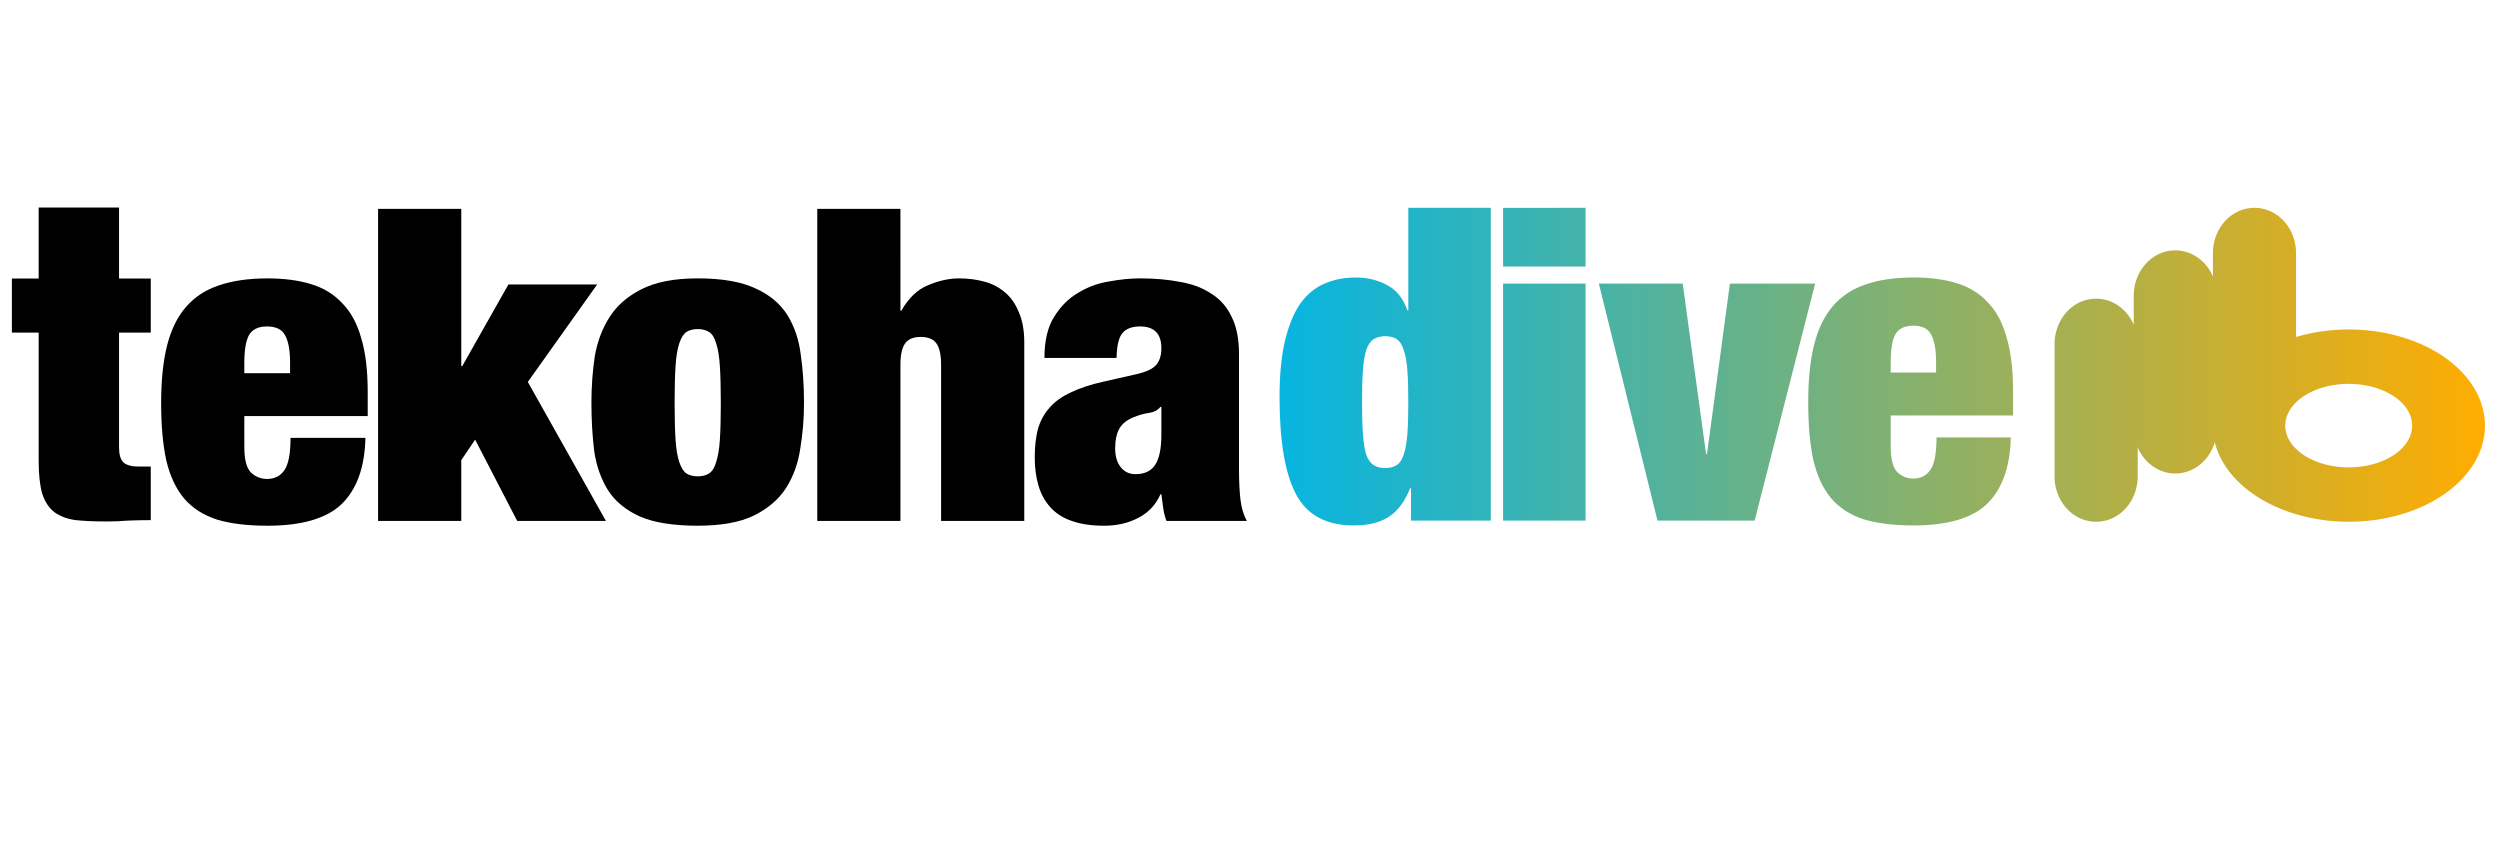 <?xml version="1.0" encoding="UTF-8" standalone="no"?>
<!-- Created with Inkscape (http://www.inkscape.org/) -->
<svg xmlns:xlink="http://www.w3.org/1999/xlink" xmlns="http://www.w3.org/2000/svg" xmlns:svg="http://www.w3.org/2000/svg" width="646" height="220" viewBox="0 0 646 220" version="1.1" id="svg1" xml:space="preserve">
  <defs id="defs1">
    <linearGradient id="linearGradient17">
      <stop style="stop-color:#000000;stop-opacity:1;" offset="0.513" id="stop17"></stop>
      <stop style="stop-color:#00b5e6;stop-opacity:1;" offset="0.513" id="stop19"></stop>
      <stop style="stop-color:#ffad00;stop-opacity:1;" offset="1" id="stop18"></stop>
    </linearGradient>
    <linearGradient xlink:href="#linearGradient17" id="linearGradient18" x1="55.059" y1="102.879" x2="567.111" y2="102.879" gradientUnits="userSpaceOnUse"></linearGradient>
    <linearGradient xlink:href="#linearGradient17" id="linearGradient2" gradientUnits="userSpaceOnUse" x1="55.059" y1="102.879" x2="567.111" y2="102.879"></linearGradient>
    <linearGradient xlink:href="#linearGradient17" id="linearGradient3" gradientUnits="userSpaceOnUse" x1="55.059" y1="102.879" x2="567.111" y2="102.879"></linearGradient>
    <linearGradient xlink:href="#linearGradient17" id="linearGradient4" gradientUnits="userSpaceOnUse" x1="55.059" y1="102.879" x2="567.111" y2="102.879"></linearGradient>
    <linearGradient xlink:href="#linearGradient17" id="linearGradient5" gradientUnits="userSpaceOnUse" x1="55.059" y1="102.879" x2="567.111" y2="102.879"></linearGradient>
    <linearGradient xlink:href="#linearGradient17" id="linearGradient6" gradientUnits="userSpaceOnUse" x1="55.059" y1="102.879" x2="567.111" y2="102.879"></linearGradient>
    <linearGradient xlink:href="#linearGradient17" id="linearGradient7" gradientUnits="userSpaceOnUse" x1="55.059" y1="102.879" x2="567.111" y2="102.879"></linearGradient>
    <linearGradient xlink:href="#linearGradient17" id="linearGradient8" gradientUnits="userSpaceOnUse" x1="55.059" y1="102.879" x2="567.111" y2="102.879"></linearGradient>
    <linearGradient xlink:href="#linearGradient17" id="linearGradient9" gradientUnits="userSpaceOnUse" x1="55.059" y1="102.879" x2="567.111" y2="102.879"></linearGradient>
    <linearGradient xlink:href="#linearGradient17" id="linearGradient10" gradientUnits="userSpaceOnUse" x1="55.059" y1="102.879" x2="567.111" y2="102.879"></linearGradient>
    <linearGradient xlink:href="#linearGradient17" id="linearGradient11" gradientUnits="userSpaceOnUse" x1="55.059" y1="102.879" x2="567.111" y2="102.879"></linearGradient>
    <linearGradient xlink:href="#linearGradient17" id="linearGradient12" gradientUnits="userSpaceOnUse" x1="55.059" y1="102.879" x2="567.111" y2="102.879"></linearGradient>
    <linearGradient xlink:href="#linearGradient17" id="linearGradient13" gradientUnits="userSpaceOnUse" x1="55.059" y1="102.879" x2="567.111" y2="102.879"></linearGradient>
    <linearGradient xlink:href="#linearGradient17" id="linearGradient14" gradientUnits="userSpaceOnUse" x1="55.059" y1="102.879" x2="567.111" y2="102.879"></linearGradient>
  </defs>
  <g id="layer1">
    <g id="g3" style="fill:url(#linearGradient18);fill-opacity:1" transform="matrix(1.248,0,0,1.248,-65.644,-33.656)">
      <g id="g1" transform="translate(-6)" style="fill:url(#linearGradient8);fill-opacity:1">
        <path d="m 118.659,102.069 v 2.172 h -9.473 v -2.172 q 0,-3.891 0.957,-5.7 1.053,-1.81 3.732,-1.81 2.775,0 3.732,1.81 1.053,1.81 1.053,5.7 z m -9.473,11.039 h 25.548 v -4.976 q 0,-6.696 -1.34,-11.129 -1.244,-4.524 -3.923,-7.238 -2.583,-2.805 -6.507,-3.981 -3.827,-1.176 -8.994,-1.176 -5.837,0 -10.047,1.448 -4.114,1.357 -6.794,4.434 -2.679,3.076 -3.923,7.962 -1.244,4.886 -1.244,11.943 0,6.967 1.053,11.853 1.148,4.886 3.732,7.962 2.583,2.986 6.794,4.343 4.21,1.267 10.43,1.267 10.717,0 15.405,-4.524 4.689,-4.615 4.88,-13.663 h -15.501 q 0,4.976 -1.34,6.786 -1.244,1.719 -3.54,1.719 -1.818,0 -3.253,-1.267 -1.435,-1.357 -1.435,-5.338 z" id="text16" style="font-weight:900;font-stretch:condensed;font-size:73.489px;font-family:'Helvetica Neue';-inkscape-font-specification:'Helvetica Neue, Heavy Condensed';letter-spacing:-0.474px;white-space:pre;fill:url(#linearGradient2);fill-opacity:1;stroke-width:1.266" aria-label="e"></path>
        <path d="m 136.882,70.22 v 64.603 h 17.223 V 122.246 l 2.871,-4.253 8.707,16.829 h 18.372 L 167.884,106.05 182.237,85.873 H 163.866 l -9.568,16.92 h -0.191 V 70.22 Z" id="text15" style="font-weight:900;font-stretch:condensed;font-size:73.489px;font-family:'Helvetica Neue';-inkscape-font-specification:'Helvetica Neue, Heavy Condensed';letter-spacing:-0.474px;white-space:pre;fill:url(#linearGradient3);fill-opacity:1;stroke-width:1.266" aria-label="k"></path>
        <path d="m 198.279,110.393 q 0,-4.615 0.191,-7.6 0.191,-2.986 0.765,-4.705 0.574,-1.719 1.435,-2.353 0.957,-0.633 2.392,-0.633 1.435,0 2.392,0.633 0.957,0.633 1.435,2.353 0.574,1.719 0.765,4.705 0.191,2.986 0.191,7.6 0,4.615 -0.191,7.6 -0.191,2.895 -0.765,4.615 -0.478,1.719 -1.435,2.353 -0.957,0.633 -2.392,0.633 -1.435,0 -2.392,-0.633 -0.861,-0.633 -1.435,-2.353 -0.574,-1.719 -0.765,-4.615 -0.191,-2.986 -0.191,-7.6 z m 26.792,0 q 0,-5.338 -0.67,-9.953 -0.574,-4.705 -2.775,-8.234 -2.201,-3.529 -6.602,-5.519 -4.402,-2.081 -11.961,-2.081 -7.272,0 -11.674,2.262 -4.306,2.172 -6.602,5.791 -2.296,3.619 -3.062,8.234 -0.67,4.615 -0.67,9.41 0,5.338 0.574,10.043 0.67,4.615 2.871,8.143 2.201,3.438 6.602,5.429 4.402,1.9 11.961,1.9 7.272,0 11.578,-2.081 4.402,-2.172 6.698,-5.7 2.296,-3.619 2.966,-8.234 0.765,-4.615 0.765,-9.41 z" id="text14" style="font-weight:900;font-stretch:condensed;font-size:73.489px;font-family:'Helvetica Neue';-inkscape-font-specification:'Helvetica Neue, Heavy Condensed';letter-spacing:-0.474px;white-space:pre;fill:url(#linearGradient4);fill-opacity:1;stroke-width:1.266" aria-label="o"></path>
        <path d="m 227.812,70.22 v 64.603 h 17.223 v -32.302 q 0,-3.076 0.957,-4.434 0.957,-1.357 3.253,-1.357 2.296,0 3.253,1.357 0.957,1.357 0.957,4.434 v 32.302 h 17.223 V 97.907 q 0,-3.8 -1.148,-6.334 -1.053,-2.624 -2.966,-4.162 -1.818,-1.538 -4.306,-2.172 -2.392,-0.633 -5.071,-0.633 -3.158,0 -6.507,1.448 -3.253,1.357 -5.454,5.248 h -0.191 V 70.22 Z" id="text13" style="font-weight:900;font-stretch:condensed;font-size:73.489px;font-family:'Helvetica Neue';-inkscape-font-specification:'Helvetica Neue, Heavy Condensed';letter-spacing:-0.474px;white-space:pre;fill:url(#linearGradient5);fill-opacity:1;stroke-width:1.266" aria-label="h"></path>
        <path d="m 293.705,125.141 q -1.914,0 -3.062,-1.448 -1.148,-1.448 -1.148,-3.891 0,-2.443 0.765,-3.891 0.765,-1.538 2.775,-2.443 1.914,-0.814 3.445,-0.995 1.627,-0.271 2.392,-1.267 h 0.191 v 5.881 q 0,4.072 -1.244,6.062 -1.244,1.991 -4.114,1.991 z m 6.411,9.681 h 16.649 q -1.053,-1.9 -1.34,-4.524 -0.287,-2.624 -0.287,-6.062 v -23.887 q 0,-4.795 -1.531,-7.781 -1.435,-3.076 -4.21,-4.795 -2.679,-1.81 -6.507,-2.443 -3.732,-0.724 -8.229,-0.724 -2.966,0 -6.411,0.633 -3.445,0.543 -6.411,2.353 -2.966,1.719 -4.976,4.976 -2.009,3.167 -2.009,8.505 h 14.927 q 0.096,-3.891 1.244,-5.157 1.148,-1.357 3.636,-1.357 4.402,0 4.402,4.524 0,2.262 -1.148,3.529 -1.148,1.176 -3.923,1.81 l -6.794,1.538 q -4.114,0.905 -6.889,2.262 -2.775,1.267 -4.402,3.167 -1.627,1.81 -2.392,4.343 -0.67,2.533 -0.67,5.972 0,3.167 0.765,5.791 0.765,2.624 2.488,4.524 1.722,1.9 4.402,2.805 2.775,0.995 6.698,0.995 4.019,0 7.081,-1.629 3.158,-1.629 4.593,-4.886 h 0.191 q 0.191,1.538 0.383,2.895 0.191,1.357 0.67,2.624 z" id="text12" style="font-weight:900;font-stretch:condensed;font-size:73.489px;font-family:'Helvetica Neue';-inkscape-font-specification:'Helvetica Neue, Heavy Condensed';letter-spacing:-0.474px;white-space:pre;fill:url(#linearGradient6);fill-opacity:1;stroke-width:1.266" aria-label="a"></path>
        <path d="m 61.059,84.641 v 11.188 h 5.548 v 26.629 q 0,4.161 0.74,6.75 0.832,2.496 2.496,3.791 1.757,1.294 4.438,1.664 2.681,0.277 6.472,0.277 2.127,0 4.438,-0.185 2.312,-0.092 4.623,-0.092 v -11.095 h -2.589 q -2.034,0 -3.051,-0.832 -0.925,-0.925 -0.925,-3.051 V 95.829 h 6.565 V 84.641 h -6.565 V 69.94 H 66.606 V 84.641 Z" id="text22-7-6" style="font-weight:900;font-stretch:condensed;font-size:91.162px;font-family:'Helvetica Neue';-inkscape-font-specification:'Helvetica Neue, Heavy Condensed';letter-spacing:-0.641px;fill:url(#linearGradient7);fill-opacity:1;stroke:#000000;stroke-width:0;stroke-dasharray:none" aria-label="t"></path>
      </g>
      <path id="use3" style="fill:url(#linearGradient9);fill-opacity:1;stroke:#ffffff;stroke-width:0;stroke-dasharray:none" d="m 519.393,70 c -4.769,0 -8.607,4.196 -8.607,9.408 v 4.803 C 509.412,81.017 506.454,78.811 503,78.811 c -4.769,0 -8.607,4.196 -8.607,9.408 v 5.992 c -1.373,-3.194 -4.331,-5.4 -7.785,-5.4 -4.769,0 -8.607,4.196 -8.607,9.408 v 27.373 c 0,5.212 3.839,9.408 8.607,9.408 4.769,0 8.607,-4.196 8.607,-9.408 v -5.992 C 496.588,122.794 499.546,125 503,125 c 3.823,0 7.045,-2.699 8.174,-6.455 A 28.21,19.908 0 0 0 538.9,135 28.21,19.908 0 0 0 567.111,115.092 28.21,19.908 0 0 0 538.9,95.186 28.21,19.908 0 0 0 528,96.738 V 79.408 C 528,74.196 524.161,70 519.393,70 Z m 19.508,36.449 a 13.134,8.643 0 0 1 13.135,8.643 13.134,8.643 0 0 1 -13.135,8.645 13.134,8.643 0 0 1 -13.133,-8.645 13.134,8.643 0 0 1 13.133,-8.643 z"></path>
      <g id="g2" transform="matrix(1.046,0,0,1,-21.488,0)" style="fill:url(#linearGradient14);fill-opacity:1">
        <path d="m 340.435,110.273 q 0,-3.991 0.181,-6.622 0.181,-2.63 0.635,-4.172 0.544,-1.633 1.451,-2.268 0.907,-0.635 2.358,-0.635 1.361,0 2.268,0.635 0.907,0.635 1.361,2.268 0.544,1.542 0.726,4.172 0.181,2.63 0.181,6.622 0,3.9 -0.181,6.531 -0.181,2.63 -0.726,4.263 -0.454,1.542 -1.361,2.177 -0.907,0.635 -2.268,0.635 -1.451,0 -2.358,-0.635 -0.907,-0.635 -1.451,-2.177 -0.454,-1.633 -0.635,-4.263 -0.181,-2.63 -0.181,-6.531 z m 9.161,-40.273 v 21.225 h -0.181 q -1.27,-3.81 -4.082,-5.261 -2.721,-1.542 -6.168,-1.542 -3.356,0 -6.168,1.27 -2.812,1.27 -4.807,4.172 -1.905,2.903 -2.993,7.619 -1.088,4.717 -1.088,11.701 0,13.697 3.265,20.137 3.265,6.44 11.429,6.44 4.354,0 6.984,-1.814 2.63,-1.814 4.172,-5.896 h 0.181 v 6.712 h 15.783 V 70 Z" id="text5" style="font-weight:900;font-stretch:condensed;font-size:90.706px;font-family:'Helvetica Neue';-inkscape-font-specification:'Helvetica Neue, Heavy Condensed';letter-spacing:-0.638px;fill:url(#linearGradient10);fill-opacity:1;stroke:#0000ff;stroke-width:0;stroke-linejoin:round" aria-label="d"></path>
        <path d="m 368.36,70 v 12.155 h 16.327 V 70 Z m 0,15.692 v 49.072 h 16.327 V 85.692 Z" id="text4" style="font-weight:900;font-stretch:condensed;font-size:90.706px;font-family:'Helvetica Neue';-inkscape-font-specification:'Helvetica Neue, Heavy Condensed';letter-spacing:-0.638px;fill:url(#linearGradient11);fill-opacity:1;stroke:#0000ff;stroke-width:0;stroke-linejoin:round" aria-label="i"></path>
        <path d="m 387.315,85.692 11.61,49.072 h 19.23 L 430.128,85.692 h -16.871 l -4.535,35.285 h -0.181 l -4.626,-35.285 z" id="text3" style="font-weight:900;font-stretch:condensed;font-size:90.706px;font-family:'Helvetica Neue';-inkscape-font-specification:'Helvetica Neue, Heavy Condensed';letter-spacing:-0.638px;fill:url(#linearGradient12);fill-opacity:1;stroke:#0000ff;stroke-width:0;stroke-linejoin:round" aria-label="v"></path>
        <path d="m 454.067,101.928 v 2.177 h -8.98 v -2.177 q 0,-3.9 0.907,-5.714 0.998,-1.814 3.538,-1.814 2.63,0 3.538,1.814 0.998,1.814 0.998,5.714 z m -8.98,11.066 h 24.218 v -4.989 q 0,-6.712 -1.27,-11.157 -1.179,-4.535 -3.719,-7.256 -2.449,-2.812 -6.168,-3.991 -3.628,-1.179 -8.526,-1.179 -5.533,0 -9.524,1.451 -3.9,1.361 -6.44,4.445 -2.54,3.084 -3.719,7.982 -1.179,4.898 -1.179,11.973 0,6.984 0.998,11.882 1.088,4.898 3.538,7.982 2.449,2.993 6.44,4.354 3.991,1.27 9.887,1.27 10.159,0 14.604,-4.535 4.445,-4.626 4.626,-13.697 h -14.694 q 0,4.989 -1.27,6.803 -1.179,1.723 -3.356,1.723 -1.723,0 -3.084,-1.27 -1.361,-1.361 -1.361,-5.352 z" id="text2" style="font-weight:900;font-stretch:condensed;font-size:90.706px;font-family:'Helvetica Neue';-inkscape-font-specification:'Helvetica Neue, Heavy Condensed';letter-spacing:-0.638px;fill:url(#linearGradient13);fill-opacity:1;stroke:#0000ff;stroke-width:0;stroke-linejoin:round" aria-label="e"></path>
      </g>
    </g>
  </g>
</svg>
